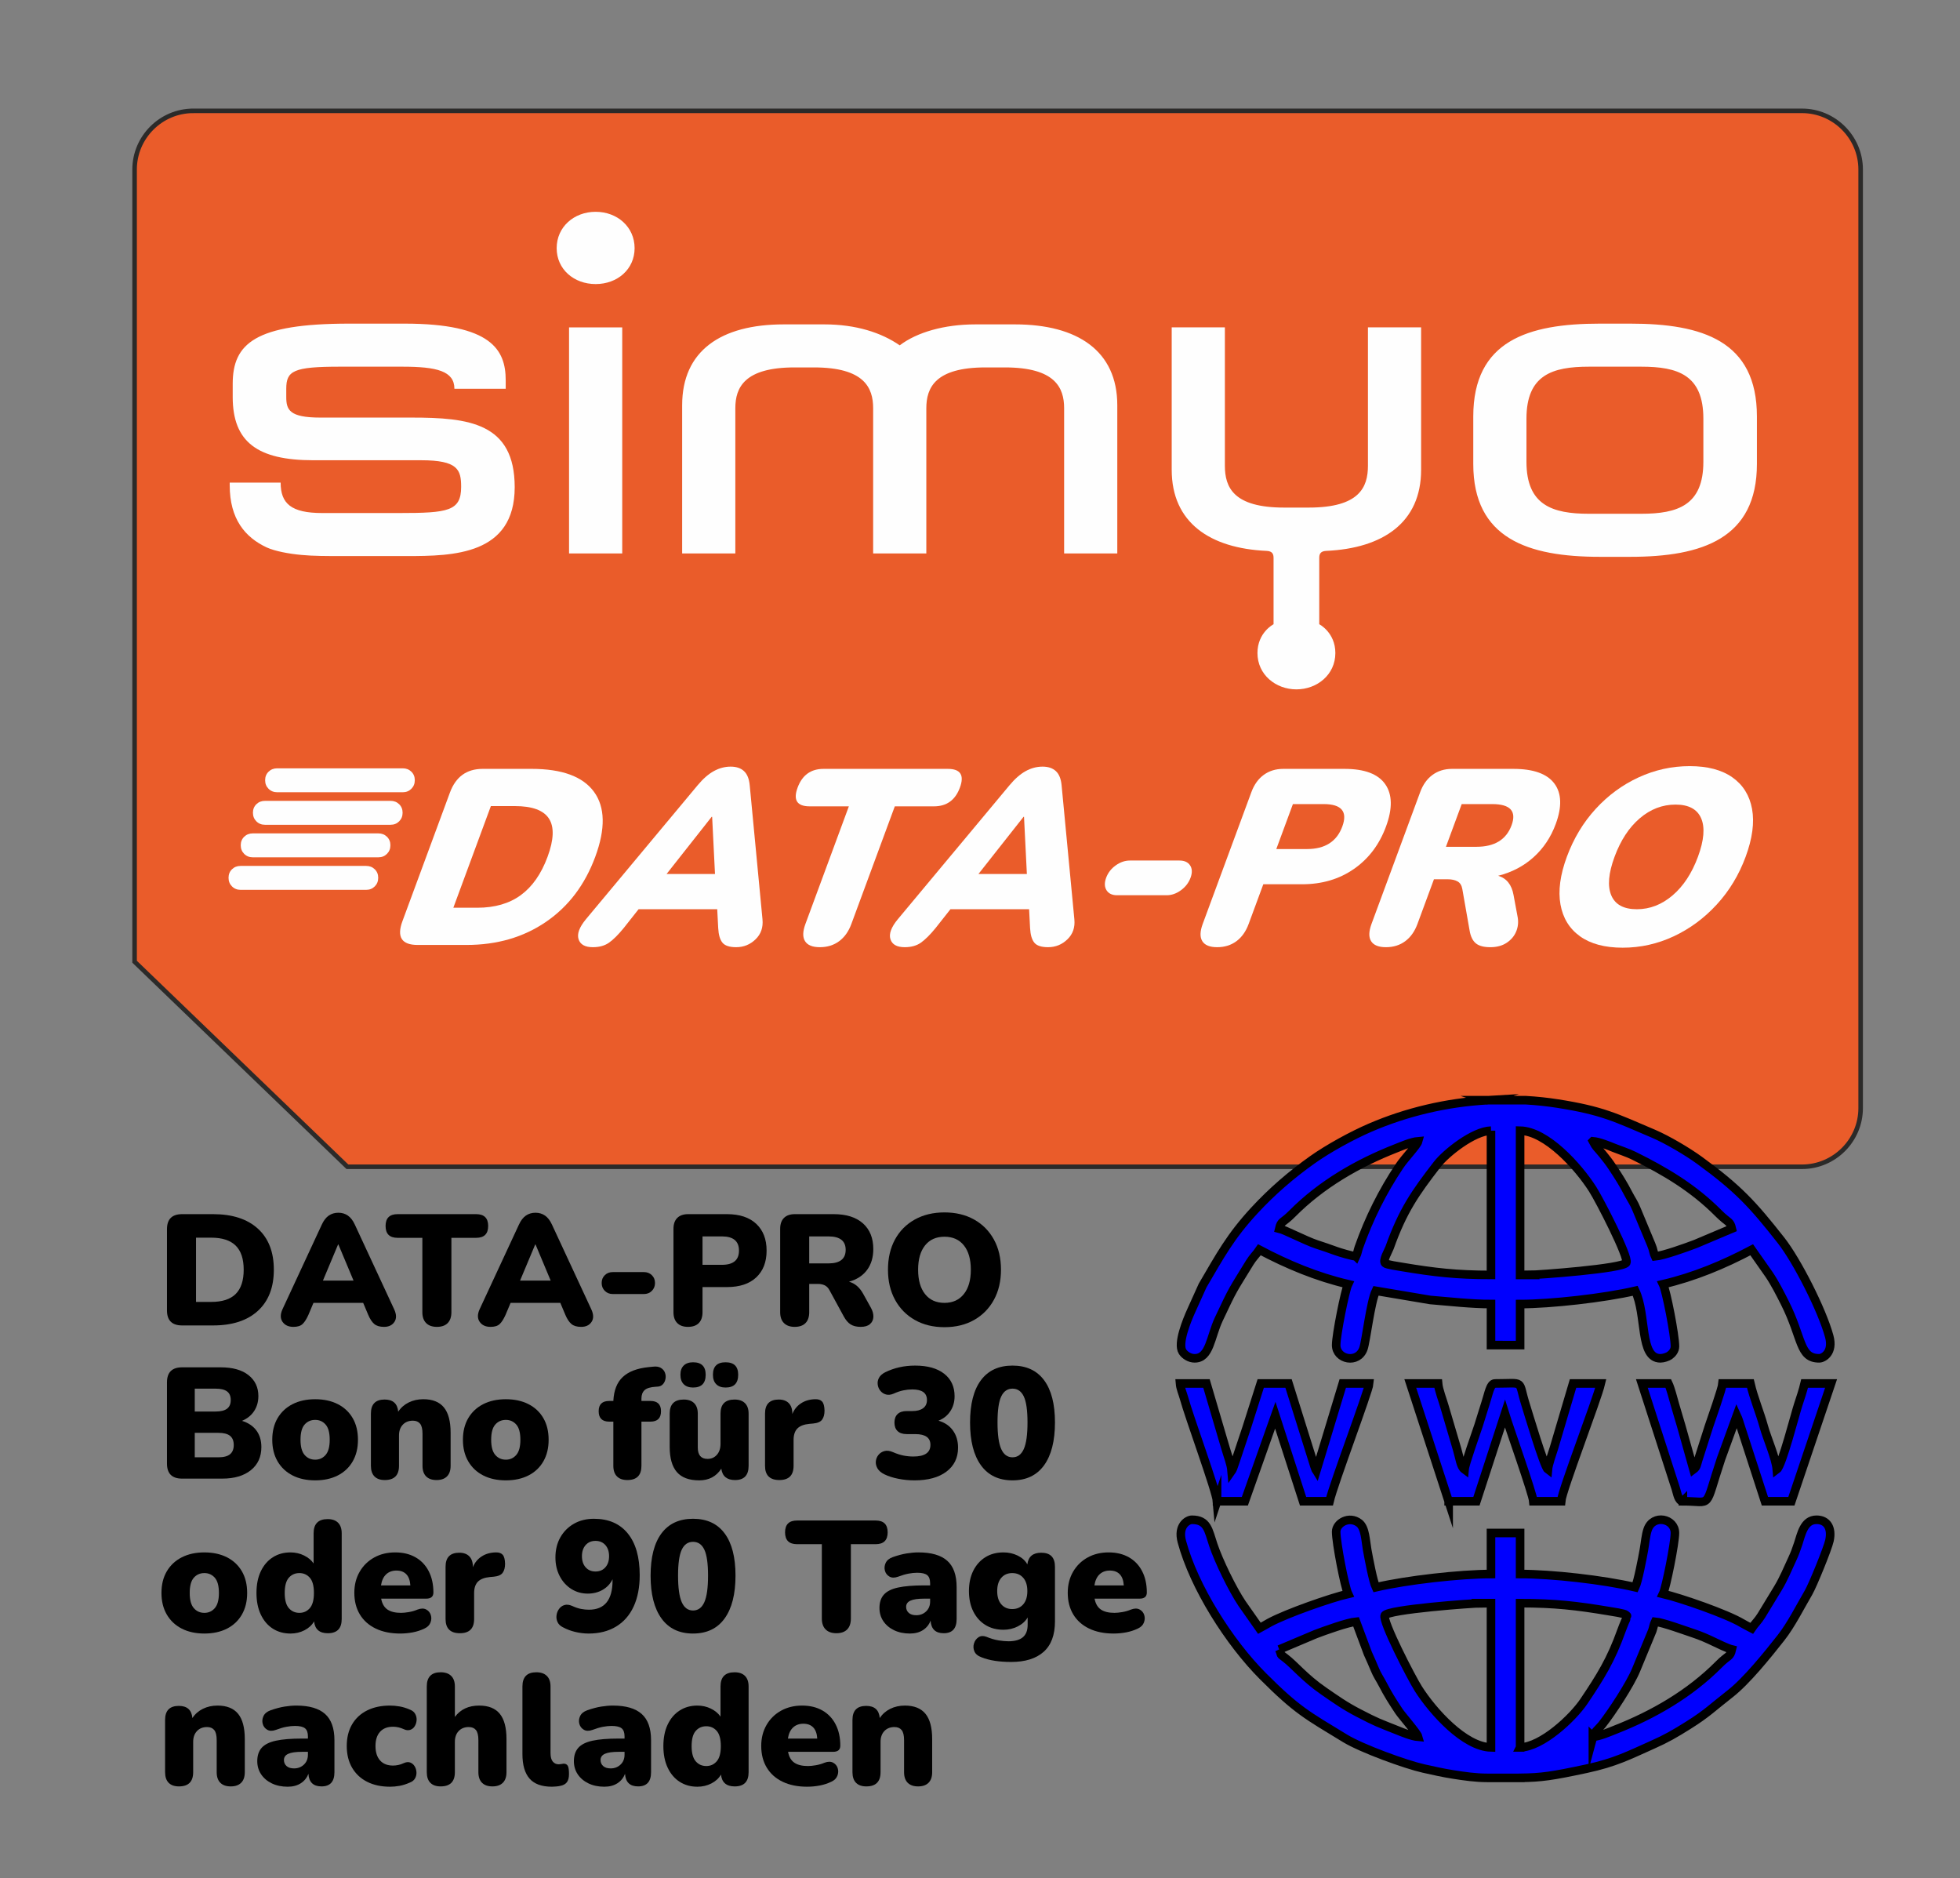 <?xml version="1.0" encoding="UTF-8"?>
<!DOCTYPE svg PUBLIC "-//W3C//DTD SVG 1.1//EN" "http://www.w3.org/Graphics/SVG/1.1/DTD/svg11.dtd">
<!-- Creator: CorelDRAW -->
<svg xmlns="http://www.w3.org/2000/svg" xml:space="preserve" width="114.267mm" height="109.477mm" version="1.1" style="shape-rendering:geometricPrecision; text-rendering:geometricPrecision; image-rendering:optimizeQuality; fill-rule:evenodd; clip-rule:evenodd"
viewBox="0 0 6510.27 6237.37"
 xmlns:xlink="http://www.w3.org/1999/xlink"
 xmlns:xodm="http://www.corel.com/coreldraw/odm/2003">
 <rect x="0" y="0" width="6510.27" height="6237.37" fill="#808080" stroke="none"/>
 <defs>
  <style type="text/css">
   <![CDATA[
    .str0 {stroke:#2B2A29;stroke-width:15.08;stroke-miterlimit:22.926}
    .str1 {stroke:black;stroke-width:28.48;stroke-miterlimit:22.926}
    .fil5 {fill:none}
    .fil1 {fill:#FEFEFE}
    .fil0 {fill:#EA5C2A}
    .fil3 {fill:#0000FE}
    .fil2 {fill:#FEFEFE;fill-rule:nonzero}
    .fil4 {fill:black;fill-rule:nonzero}
   ]]>
  </style>
 </defs>
 <g id="Ebene_x0020_1">
  <path class="fil0 str0" d="M641.87 368.14l5343.58 0c107.16,0 194.82,87.67 194.82,194.82l0 3117.08c0,107.16 -87.67,194.82 -194.82,194.82l-4831.49 0 -706.91 -680.92 0 -2630.97c0,-107.16 87.67,-194.82 194.82,-194.82z"/>
  <path class="fil1" d="M1849.01 824.13c0,-70.46 57.56,-120.75 129.47,-120.75 71.88,0 129.4,50.29 129.4,120.75 0,70.37 -57.52,119.26 -129.4,119.26 -71.92,0 -129.47,-48.88 -129.47,-119.26zm2457.08 1465.26l0 0c-68.37,0 -129.34,-48.51 -129.34,-120.63 0,-68.35 53.46,-95.69 53.46,-95.69l0 -220.32c0,-12.49 -3.77,-22.39 -23.09,-23.25 -188.19,-8.48 -315.21,-93.9 -315.21,-269.37l0 -472.92 176.6 0 0 459.28c0,72.09 28.62,139.2 196.55,139.2l82.11 0c167.91,0 196.55,-67.11 196.55,-139.2l0 -459.28 176.61 0 0 472.92c0,175.46 -127.02,260.88 -315.21,269.37 -19.31,0.86 -23.12,10.76 -23.12,23.25l0 220.32c0,0 53.48,27.34 53.48,95.69 0,72.11 -60.95,120.63 -129.41,120.63zm-1667.09 -1069.18l0 0c-166.66,0 -196.55,67.16 -196.55,135.52l0 482.3 -176.63 0 0 -492.26c0,-180.24 128.15,-268.48 337.14,-268.48l135.54 0c104.5,0 189.09,27.36 250.02,69.6 57.21,-43.49 148.01,-69.6 251.24,-69.6l131.87 0c207.73,0 339.54,88.25 339.54,268.48l0 492.26 -176.6 0 0 -482.3c0,-68.36 -29.87,-135.52 -196.54,-135.52l-64.66 0c-166.69,0 -196.51,67.16 -196.51,135.52l0 482.3 -176.63 0 0 -482.3c0,-68.36 -29.85,-135.52 -196.55,-135.52l-64.67 0zm-1706.84 382.51l0 0c0,69.6 34.84,101.06 138.08,101.06l256.23 0c161.7,0 205.26,-6.23 205.26,-87.01 0,-57.18 -11.18,-88.29 -133.13,-88.29l-358.29 0c-185.32,0 -267.36,-60.87 -267.36,-210.03l0 -43.55c0,-134.21 74.66,-200.12 386.87,-200.12l184.08 0c288.55,0 335.83,87.21 335.83,188.16l0 28.21 -170.4 0c0,-58.91 -58.46,-73.41 -172.87,-73.41l-207.75 0c-154.24,0 -177.88,13.67 -177.88,73.34l0 27.35c0,42.24 9.97,68.36 113.22,68.36l302.79 0c190.32,0 342.76,17.39 342.76,231.18 0,225.01 -204.01,228.73 -358.23,228.73l-217.66 0c-46,0 -94.57,0 -131.86,-3.72 -42.3,-3.73 -88.32,-12.48 -115.7,-24.83 -72.13,-33.57 -123.13,-94.5 -123.13,-206.37l0 -9.08 169.15 0zm3961.41 -219.64l0 0c0,-251.11 181.62,-308.29 420.46,-308.29l101.25 0c238.84,0 420.43,57.18 420.43,308.29l0 157.86c0,247.37 -181.59,308.26 -420.43,308.26l-101.25 0c-238.84,0 -420.46,-60.89 -420.46,-308.26l0 -157.86zm764.28 7.46l0 0c0,-145.44 -84.57,-172.79 -206.48,-172.79l-173.42 0c-121.89,0 -207.72,27.34 -207.72,172.79l0 142.94c0,144.19 85.83,172.76 207.72,172.76l173.42 0c121.91,0 206.48,-28.57 206.48,-172.76l0 -142.94zm-3591.06 447.49l0 0 -176.63 0 0 -750.77 176.63 0 0 750.77z"/>
  <path class="fil2" d="M1387.18 3138.17c-53.08,0 -69.92,-26.27 -50.52,-78.8l157.75 -427.14c19.4,-52.53 55.64,-78.8 108.72,-78.8l162.56 0c101.19,0 170.31,25.43 207.37,76.31 37.06,50.87 38.43,122.75 4.13,215.65 -34.31,92.89 -88.83,164.91 -163.56,216.06 -74.74,51.15 -162.71,76.72 -263.89,76.72l-162.56 0zm118.63 -123.58l79.62 0c58.06,0 106.21,-13.96 144.44,-41.88 38.24,-27.92 67.87,-70.36 88.91,-127.31 21.03,-56.96 22.56,-99.25 4.56,-126.9 -17.98,-27.65 -55.73,-41.47 -113.24,-41.47l-79.62 0 -124.67 337.57z"/>
  <path id="_1" class="fil2" d="M1969.16 3145.63c-25.99,0 -41.8,-8.85 -47.43,-26.54 -5.63,-17.7 2.54,-39.81 24.5,-66.35l370.71 -444.56c17.91,-21.56 35.91,-37.32 53.95,-47.28 18.05,-9.95 36.75,-14.93 56.1,-14.93 18.8,0 33.55,4.97 44.26,14.93 10.7,9.95 17.04,25.71 19.03,47.28l42.34 444.56c2.72,27.09 -4.95,49.35 -22.99,66.77 -18.05,17.42 -39.51,26.12 -64.39,26.12 -22.12,0 -37.28,-4.97 -45.49,-14.93 -8.22,-9.95 -12.93,-25.99 -14.16,-48.11l-3.27 -63.03 -261.26 0 -49.81 63.03c-18.12,22.12 -34.28,38.16 -48.46,48.11 -14.18,9.95 -32.05,14.93 -53.61,14.93zm394.61 -432.95l-149.77 189.93 160.9 0 -9.47 -189.93 -1.66 0z"/>
  <path id="_2" class="fil2" d="M2723.08 3145.63c-24.33,0 -40.67,-6.63 -49.05,-19.91 -8.37,-13.27 -7.96,-32.34 1.22,-57.22l144.28 -390.65 -130.21 0c-42.02,0 -55.38,-20.73 -40.06,-62.2 15.32,-41.47 43.99,-62.2 86.01,-62.2l413.04 0c42.02,0 55.38,20.73 40.06,62.2 -15.31,41.47 -43.98,62.2 -86.01,62.2l-130.22 0 -144.28 390.65c-9.18,24.88 -22.73,43.96 -40.62,57.22 -17.89,13.27 -39.28,19.91 -64.16,19.91z"/>
  <path id="_3" class="fil2" d="M3005.08 3145.63c-25.99,0 -41.8,-8.85 -47.43,-26.54 -5.63,-17.7 2.54,-39.81 24.5,-66.35l370.71 -444.56c17.91,-21.56 35.91,-37.32 53.95,-47.28 18.05,-9.95 36.75,-14.93 56.1,-14.93 18.8,0 33.55,4.97 44.26,14.93 10.7,9.95 17.04,25.71 19.03,47.28l42.34 444.56c2.72,27.09 -4.95,49.35 -22.99,66.77 -18.05,17.42 -39.51,26.12 -64.39,26.12 -22.12,0 -37.28,-4.97 -45.49,-14.93 -8.22,-9.95 -12.93,-25.99 -14.16,-48.11l-3.27 -63.03 -261.26 0 -49.81 63.03c-18.12,22.12 -34.28,38.16 -48.46,48.11 -14.18,9.95 -32.05,14.93 -53.61,14.93zm394.61 -432.95l-149.77 189.93 160.9 0 -9.47 -189.93 -1.66 0z"/>
  <path id="_4" class="fil2" d="M3710.75 2973.11c-16.59,0 -28.36,-5.53 -35.34,-16.59 -6.98,-11.06 -7.41,-24.88 -1.28,-41.47 6.12,-16.59 16.71,-30.27 31.75,-41.06 15.04,-10.78 30.86,-16.17 47.44,-16.17l164.22 0c16.59,0 28.42,5.4 35.49,16.17 7.08,10.79 7.55,24.47 1.43,41.06 -6.13,16.59 -16.77,30.41 -31.91,41.47 -15.14,11.06 -31.01,16.59 -47.6,16.59l-164.22 0z"/>
  <path id="_5" class="fil2" d="M4042.66 3145.63c-24.33,0 -40.68,-6.63 -49.05,-19.91 -8.38,-13.27 -7.96,-32.34 1.22,-57.22l161.74 -437.93c9.19,-24.88 22.86,-43.96 41.04,-57.22 18.17,-13.27 39.7,-19.91 64.58,-19.91l204.04 0c66.35,0 111.36,17 135.01,51.01 23.66,34 24.46,80.87 2.41,140.58 -22.05,59.71 -57.47,106.58 -106.25,140.58 -48.77,34.01 -106.34,51.01 -172.69,51.01l-128.56 0 -48.71 131.88c-9.18,24.88 -22.73,43.96 -40.62,57.22 -17.9,13.27 -39.28,19.91 -64.16,19.91zm196.68 -325.95l102.02 0c59.71,0 98.76,-24.88 117.14,-74.65 18.38,-49.77 -2.29,-74.65 -62,-74.65l-102.02 0 -55.14 149.29z"/>
  <path id="_6" class="fil2" d="M4603.34 3145.63c-24.33,0 -40.68,-6.63 -49.05,-19.91 -8.38,-13.27 -7.96,-32.34 1.22,-57.22l161.74 -437.93c9.19,-24.88 22.86,-43.96 41.04,-57.22 18.17,-13.27 39.7,-19.91 64.58,-19.91l204.04 0c66.35,0 111.66,16.17 135.93,48.52 24.27,32.35 25.79,77.27 4.56,134.78 -16.14,43.68 -40.58,80.32 -73.35,109.9 -32.76,29.58 -72.02,50.18 -117.78,61.79 27.9,8.3 44.92,29.59 51.06,63.87l13.9 74.65c2.72,16.59 0.91,32.34 -5.44,47.27 -6.34,14.93 -16.82,27.23 -31.46,36.91 -14.63,9.67 -32.73,14.51 -54.29,14.51 -21.56,0 -37.55,-4.28 -47.92,-12.85 -10.38,-8.57 -17.26,-22.53 -20.61,-41.89l-24.32 -138.51c-2.14,-12.16 -7.46,-20.6 -15.95,-25.3 -8.49,-4.7 -19.38,-7.05 -32.65,-7.05l-45.62 0 -54.83 148.46c-9.18,24.88 -22.73,43.96 -40.62,57.22 -17.9,13.27 -39.28,19.91 -64.16,19.91zm199.44 -333.42l101.19 0c60.27,0 99.19,-23.78 116.75,-71.33 17.36,-47 -4.1,-70.5 -64.37,-70.5l-101.19 0 -52.38 141.83z"/>
  <path id="_7" class="fil2" d="M5389.83 3147.29c-59.17,0 -106.35,-12.58 -141.58,-37.73 -35.22,-25.16 -56.89,-60.41 -65.04,-105.75 -8.14,-45.34 -1.08,-98.15 21.18,-158.42 22.46,-60.83 54.32,-113.77 95.57,-158.83 41.25,-45.07 88.86,-80.04 142.83,-104.92 53.99,-24.89 110.55,-37.32 169.72,-37.32 59.16,0 106.41,12.44 141.72,37.32 35.33,24.88 57.11,59.85 65.34,104.92 8.24,45.06 1.13,98.01 -21.33,158.83 -22.26,60.27 -54.21,113.08 -95.83,158.42 -41.63,45.34 -89.34,80.59 -143.15,105.75 -53.79,25.15 -110.28,37.73 -169.45,37.73zm47.17 -127.72c43.13,0 82.66,-15.35 118.61,-46.03 35.94,-30.69 64.01,-73.4 84.23,-128.14 20.21,-54.74 23.78,-97.32 10.68,-127.73 -13.1,-30.41 -41.48,-45.62 -85.16,-45.62 -43.68,0 -83.31,15.21 -118.87,45.62 -35.56,30.41 -63.45,72.99 -83.66,127.73 -20.22,54.74 -23.83,97.45 -10.83,128.14 12.99,30.69 41.33,46.03 85.01,46.03z"/>
  <path class="fil2" d="M920.69 2631.07c-11.39,0 -20.97,-3.81 -28.59,-11.43 -7.62,-7.62 -11.43,-17.15 -11.43,-28.58 0,-11.44 3.82,-20.88 11.43,-28.3 7.62,-7.42 17.15,-11.15 28.59,-11.15l417.06 0c11.43,0 20.97,3.73 28.58,11.15 7.61,7.42 11.43,16.86 11.43,28.3 0,11.43 -3.81,20.96 -11.43,28.58 -7.62,7.62 -17.17,11.43 -28.58,11.43l-417.06 0z"/>
  <path class="fil2" d="M880.17 2739.11c-11.39,0 -20.97,-3.81 -28.59,-11.43 -7.62,-7.62 -11.43,-17.15 -11.43,-28.58 0,-11.43 3.82,-20.88 11.43,-28.3 7.62,-7.42 17.15,-11.14 28.59,-11.14l417.06 0c11.43,0 20.97,3.73 28.58,11.14 7.61,7.42 11.43,16.86 11.43,28.3 0,11.43 -3.81,20.96 -11.43,28.58 -7.62,7.62 -17.17,11.43 -28.58,11.43l-417.06 0z"/>
  <path class="fil2" d="M839.66 2847.15c-11.39,0 -20.97,-3.81 -28.59,-11.43 -7.62,-7.62 -11.43,-17.15 -11.43,-28.58 0,-11.44 3.82,-20.88 11.43,-28.3 7.62,-7.42 17.15,-11.15 28.59,-11.15l417.06 0c11.43,0 20.97,3.73 28.58,11.15 7.61,7.42 11.43,16.86 11.43,28.3 0,11.43 -3.81,20.96 -11.43,28.58 -7.62,7.62 -17.17,11.43 -28.58,11.43l-417.06 0z"/>
  <path class="fil2" d="M799.15 2955.18c-11.39,0 -20.96,-3.81 -28.59,-11.43 -7.62,-7.62 -11.43,-17.15 -11.43,-28.58 0,-11.44 3.82,-20.88 11.43,-28.3 7.62,-7.42 17.15,-11.15 28.59,-11.15l417.06 0c11.43,0 20.97,3.73 28.58,11.15 7.61,7.42 11.43,16.86 11.43,28.3 0,11.43 -3.81,20.96 -11.43,28.58 -7.63,7.62 -17.17,11.43 -28.58,11.43l-417.06 0z"/>
  <path class="fil3 str1" d="M5079.9 4234.03l-30.78 0 0 -479.12c87.61,1.95 192.7,118.82 240.91,194.24 23.51,36.78 120.91,226.07 111.95,244.12 -9.91,19.96 -293.82,40.75 -322.09,40.75l0.01 0.01zm-140.74 -580.21l129.91 0c35.27,2.04 70.37,5.77 105.11,11.21 147.57,23.15 191.57,46.18 317.63,99.95 45.64,19.47 112.89,59.12 153.27,88.49 129.14,93.98 177.31,147 270.64,265.62 52.85,67.16 136.4,231 160.21,318.98 14.63,54.1 -19.86,72.88 -33.39,72.88 -66.52,0 -55.15,-67.44 -114.26,-184.62 -15.51,-30.77 -32.78,-64.84 -51.87,-93.18l-58.03 -82.62c-92.94,49.17 -191.29,90.24 -294.5,114.28 11.08,23.08 39.57,169.19 39.57,206.59 0,13.16 -8.88,24.01 -17.98,30.38 -6.16,4.32 -20.12,9.18 -30.38,9.18 -69.94,0 -45.13,-144.19 -83.51,-224.18 -103.53,24.12 -281.21,43.96 -382.41,43.96l0 136.26 -96.71 -0.01 0 -136.26c-67.26,0 -137.03,-8.38 -201.82,-13.55l-180.58 -30.4c-17.82,37.12 -32.52,166.24 -41.28,191.69 -17.95,52.09 -90.59,37.1 -90.59,-11.47 0,-33.8 29.46,-181.15 39.57,-202.19 -103.82,-24.18 -201.53,-65.1 -294.5,-114.29 -9.73,14.52 -21.55,25.11 -32.2,42.53 -59.14,96.67 -53.05,82.14 -102.58,187.51 -28.28,60.18 -29.84,130.4 -80.6,130.4 -17.13,0 -32.87,-10.97 -39.91,-21.83 -17.59,-27.19 14.74,-105.02 28.19,-134.94l38.28 -84.8c58.58,-99.87 91.78,-162.64 172.29,-249.68 58.65,-63.4 122.39,-118.36 192.38,-168.06 52.66,-37.4 131.57,-80.69 192.1,-106.8 121.25,-52.29 254.08,-83.37 388.02,-91.03l-0.03 0.01zm13.26 101.1l0 479.12c-115.35,0 -188.58,-8.64 -294.54,-26.33 -10.49,-1.75 -52.56,-7.86 -56.97,-12.49 -8.83,-9.28 10.56,-40.22 14.7,-51.85 43.86,-123.12 85.57,-182.49 158.45,-276.71 28.35,-36.66 120.11,-110.44 178.35,-111.74l0.01 -0.01zm338.47 35.17c21.52,1.79 52.7,14.98 70.29,22.01 22.34,8.94 45.06,15.91 66.04,26.26 103.45,51.04 197.66,107.16 280.15,190.17 33.8,34.02 38.99,25.59 45.06,51.64l-120.52 50.91c-29.62,11.36 -106.97,39.11 -134.42,41.4 -4.22,-8.79 -5.3,-17.94 -8.26,-26.9 -3.6,-10.93 -5.56,-14.39 -9.95,-25.21l-43.93 -105.51c-8.05,-19.98 -16.49,-30.93 -25.82,-48.92 -17.97,-34.71 -32.84,-58.11 -54.43,-90.63 -11.27,-16.96 -19.6,-27.27 -32.05,-42.67 -19.62,-24.31 -20.86,-21.1 -32.16,-42.57l0.01 -0.01zm-786.79 382.41c-13.09,-1.09 -54.26,-13.21 -65.95,-17.57 -21.35,-7.95 -42.63,-14.94 -65.41,-22.49 -36.39,-12.05 -104.65,-47.84 -123.58,-52.25 6.18,-26.49 11.18,-17.47 42.87,-49.44 96.68,-97.57 217.78,-167.46 345.26,-217.37 20.07,-7.86 50.54,-21.39 73.42,-23.29 -3.56,13.34 -44.07,55.11 -62.45,82.6 -56.07,83.83 -100.95,173.79 -134.74,269.64 -4,11.33 -4.79,20.59 -9.4,30.17l-0.01 -0.01zm786.78 1595.56c4.23,-15.85 20.13,-27.41 30.2,-40.13 33.43,-42.25 94.16,-135.48 113.01,-181.49l54 -130.62c3.99,-11.33 4.79,-20.58 9.39,-30.16 25.67,2.14 102.38,30.46 131.36,40.05 19.68,6.52 43.53,16.9 62.04,25.88 13.02,6.32 48.43,23.31 61.54,26.38 -6.16,26.49 -11.18,17.47 -42.87,49.44 -96.68,97.57 -217.78,167.46 -345.25,217.37 -20.07,7.86 -50.55,21.38 -73.42,23.29l-0.01 -0.01zm-240.91 136.26l-110.73 0c-37.71,0 -75.91,-5.56 -111.87,-11.21 -36.59,-5.74 -65.35,-12.5 -98.79,-19.88 -59,-13.04 -205.82,-66.6 -260.51,-99.92 -126.99,-77.34 -159.57,-93.16 -272.76,-206.35 -112.78,-112.78 -229.04,-296.75 -269.64,-446.89 -14.64,-54.1 19.85,-72.89 33.38,-72.89 51.5,0 54.48,34.04 70.85,83.01 18,53.95 64,148.32 95.29,194.81l58.03 82.62c12.62,-6.68 21.01,-12.23 33.71,-19.05 57.38,-30.87 202.43,-81.63 260.8,-95.24 -11.07,-23.08 -39.56,-169.18 -39.56,-206.59 0,-28.42 43.22,-54.44 76.68,-28.34 20.13,15.7 20.93,58.38 26.25,88.01 5.21,28.91 19.72,105.74 28.91,124.93 103.53,-24.12 281.21,-43.96 382.41,-43.96l0 -136.26 96.71 -0.01 0 136.26c104.87,0 275.33,19 382.41,43.96 9.2,-19.18 23.72,-96.01 28.91,-124.93 4.01,-22.37 5.75,-47.59 12.36,-66.77 17.95,-52.09 90.58,-37.1 90.58,11.47 0,33.8 -29.46,181.15 -39.56,202.19 57.22,13.34 210.68,66.11 262.95,97.49 11.3,6.79 20.44,10.92 31.55,16.8 9.72,-14.52 21.55,-25.11 32.2,-42.53l54.85 -90.19c19.48,-32.04 32.1,-64.08 47.73,-97.32 8,-17.03 13.69,-32.69 19.64,-50.68 10.41,-31.49 19.05,-79.71 60.95,-79.71 34.22,0 52.23,26.09 42.94,69.17 -5.7,26.36 -55.6,148.74 -69.47,172.4 -27.72,47.27 -57.64,107.29 -91.47,150.29 -44.33,56.35 -114.59,143.81 -169.54,186.5 -56.56,43.93 -74.89,64.28 -137.95,103.82 -45.19,28.34 -72.15,44.08 -119.49,65.12 -77.31,34.38 -123.21,58.86 -219.41,79.47 -114.12,24.46 -149.76,29.5 -219.34,30.35l-0.01 0.02zm-800.84 -426.36l120.52 -50.92c29.61,-11.36 106.97,-39.11 134.42,-41.4l39.43 105.62c7.93,17.96 15.3,33.6 22.72,52.01 8.04,19.98 16.51,30.92 25.81,48.9 17.98,34.72 32.85,58.11 54.43,90.63 10.16,15.3 60.92,72.98 64.19,85.25 -21.52,-1.79 -52.7,-14.98 -70.29,-22.01 -62.68,-25.07 -65.39,-24.73 -127.56,-57.05 -46.79,-24.33 -74.29,-44.21 -116.03,-72.98 -63.37,-43.72 -96.49,-86.06 -127.65,-109.71 -21.42,-16.27 -10.21,-6.44 -20,-28.36l0.01 0.02zm799.99 325.26l0 -479.12c115.35,0 188.58,8.64 294.54,26.33 10.49,1.75 52.55,7.86 56.97,12.49 7.25,7.63 3.23,-0.22 1.34,9.9 -1.91,10.23 -1.64,5.22 -4.74,13.17 -4.87,12.52 -6.45,15.14 -11.3,28.76 -34.83,97.75 -70.19,154.18 -124.94,235.5 -36.92,54.84 -139.54,151.35 -211.87,152.95l-0.01 0.02zm-127.47 -479.12l30.77 0 0 479.12c-87.93,-1.96 -192.72,-118.84 -240.91,-194.24 -23.51,-36.78 -120.92,-226.07 -111.95,-244.13 9.91,-19.96 293.82,-40.74 322.1,-40.74l-0.01 -0.01zm-109.88 -338.44l92.3 0 94.68 -290.78c13.98,45.2 92.24,265.52 94.33,290.78l92.31 0c3.08,-36.99 119.27,-337.13 131.87,-391.19l-92.3 0 -63.2 213.73c-5.71,17.53 -19,56.03 -20.33,71.98 -12.73,-9.34 -66.78,-192.51 -74.2,-215.9 -26.56,-83.7 0.24,-69.8 -101.62,-69.8 -16.15,0 -21.15,34.86 -31.32,65.37 -7.87,23.62 -14.4,47.28 -23.01,73.68 -9.01,27.58 -45.19,127.91 -46.75,146.66 -13.43,-9.84 -15.8,-37.32 -24.8,-67.5l-42.07 -142.56c-5.28,-18.88 -19.3,-54.7 -21.06,-75.65l-92.3 0 127.47 391.2 0 -0.02zm-769.23 0l92.3 0 101.1 -285.71 92.3 285.71 87.91 0c13.95,-59.86 129.7,-365.15 131.87,-391.19l-87.92 0 -87.91 290.11c-0.59,-0.93 -1.22,-3.6 -1.41,-2.99 -0.21,0.63 -1.11,-2.34 -1.37,-3.03 -1.11,-2.82 -2.65,-7.01 -3.53,-9.65l-85.99 -274.45 -92.3 0 -46.7 146.71c-8.73,26.16 -15.76,47.19 -24.19,72.51 -3.67,11 -8.45,25.29 -12.06,36.29l-9.08 26.09c-4.1,8.95 -1.46,3.87 -4.68,8.5 -1.92,-23.09 -12.81,-49.23 -19.48,-72.82 -7.46,-26.37 -13.9,-45.6 -21.04,-71.27l-43 -146.01 -87.91 0.01c1.41,16.96 8.75,32.2 13.18,48.35 18.04,65.73 106.92,307.13 109.89,342.86l0.01 -0.03zm1547.24 0c100.41,0 69.57,30.85 126.91,-141.21l52.1 -143.3c0.11,0.24 4.03,9.12 4.04,9.16 3.08,7.99 4.07,12.23 6.56,19.81l82.91 255.54 87.91 0 131.87 -391.19 -87.91 0c-4.79,20.56 -14.84,51.52 -21.41,70.9 -9.39,27.72 -53.72,202.22 -70.9,214.81 -3.13,-37.66 -32.76,-104.42 -43.03,-141.59 -13.83,-50.03 -33.23,-94.1 -44.89,-144.12l-92.3 0c-1.49,17.91 -37.36,118.78 -45.62,143.39l-35.13 109.93c-5.29,16.55 -4.69,24.13 -15.96,32.39l-40.49 -144.13c-6.15,-21.99 -14.41,-47.36 -21.04,-71.26 -5.06,-18.3 -14.73,-55.19 -22,-70.31l-87.91 0 112.61 348.91c5.14,15.61 8.24,42.29 23.64,42.29l0.03 -0.03z"/>
  <path class="fil4" d="M604.97 4401.8c-33.55,0 -50.33,-16.6 -50.33,-49.81l0 -269.99c0,-33.2 16.78,-49.81 50.33,-49.81l102.75 0c63.96,0 113.59,16.08 148.9,48.23 35.3,32.16 52.95,77.59 52.95,136.31 0,58.72 -17.65,104.24 -52.95,136.57 -35.3,32.33 -84.93,48.5 -148.9,48.5l-102.75 0zm46.13 -78.12l50.33 0c36.7,0 63.87,-8.83 81.52,-26.48 17.65,-17.65 26.48,-44.47 26.48,-80.47 0,-36 -8.91,-62.74 -26.74,-80.21 -17.83,-17.47 -44.91,-26.21 -81.26,-26.21l-50.33 0 0 213.37z"/>
  <path id="_1_0" class="fil4" d="M974.57 4406.52c-16.43,0 -28.49,-5.59 -36.17,-16.77 -7.69,-11.18 -7.69,-25.17 0,-41.94l130.54 -281.01c6.29,-13.63 13.98,-23.59 23.07,-29.88 9.09,-6.29 19.75,-9.43 31.98,-9.43 11.88,0 22.37,3.14 31.46,9.43 9.09,6.3 16.78,16.25 23.07,29.88l130.54 281.01c8.04,17.13 8.39,31.19 1.05,42.21 -7.34,11.01 -18.87,16.51 -34.6,16.51 -13.98,0 -24.73,-3.14 -32.24,-9.43 -7.51,-6.29 -14.24,-16.43 -20.19,-30.41l-16.77 -39.85 -165.14 0 -16.78 39.85c-6.29,13.98 -12.76,24.12 -19.39,30.41 -6.64,6.29 -16.78,9.43 -30.41,9.43zm148.37 -273.66l-50.33 120.06 101.71 0 -50.33 -120.06 -1.05 0z"/>
  <path id="_2_1" class="fil4" d="M1451.13 4406.52c-15.38,0 -27.26,-4.19 -35.65,-12.58 -8.39,-8.39 -12.59,-20.45 -12.59,-36.18l0 -246.93 -82.31 0c-26.56,0 -39.84,-13.1 -39.84,-39.32 0,-26.21 13.28,-39.32 39.84,-39.32l261.08 0c26.57,0 39.85,13.11 39.85,39.32 0,26.21 -13.28,39.32 -39.85,39.32l-82.31 0 0 246.93c0,15.73 -4.1,27.79 -12.32,36.18 -8.22,8.39 -20.19,12.58 -35.91,12.58z"/>
  <path id="_3_2" class="fil4" d="M1629.38 4406.52c-16.43,0 -28.49,-5.59 -36.17,-16.77 -7.69,-11.18 -7.69,-25.17 0,-41.94l130.54 -281.01c6.29,-13.63 13.98,-23.59 23.07,-29.88 9.09,-6.29 19.75,-9.43 31.98,-9.43 11.88,0 22.37,3.14 31.46,9.43 9.09,6.3 16.78,16.25 23.07,29.88l130.54 281.01c8.04,17.13 8.39,31.19 1.05,42.21 -7.34,11.01 -18.87,16.51 -34.6,16.51 -13.98,0 -24.73,-3.14 -32.24,-9.43 -7.51,-6.29 -14.24,-16.43 -20.19,-30.41l-16.77 -39.85 -165.14 0 -16.78 39.85c-6.29,13.98 -12.76,24.12 -19.39,30.41 -6.64,6.29 -16.78,9.43 -30.41,9.43zm148.37 -273.66l-50.33 120.06 101.71 0 -50.33 -120.06 -1.05 0z"/>
  <path id="_4_3" class="fil4" d="M2035.15 4297.47c-10.48,0 -19.22,-3.49 -26.21,-10.48 -6.99,-6.99 -10.48,-15.72 -10.48,-26.21 0,-10.48 3.49,-19.13 10.48,-25.95 6.99,-6.81 15.73,-10.22 26.21,-10.22l103.81 0c10.48,0 19.22,3.41 26.21,10.22 6.99,6.82 10.48,15.47 10.48,25.95 0,10.49 -3.49,19.22 -10.48,26.21 -6.99,6.99 -15.73,10.48 -26.21,10.48l-103.81 0z"/>
  <path id="_5_4" class="fil4" d="M2285.23 4406.52c-15.38,0 -27.26,-4.19 -35.65,-12.58 -8.39,-8.39 -12.59,-20.45 -12.59,-36.18l0 -276.81c0,-15.73 4.19,-27.79 12.59,-36.17 8.39,-8.39 20.44,-12.59 36.17,-12.59l128.97 0c41.94,0 74.36,10.75 97.25,32.24 22.89,21.5 34.34,51.12 34.34,88.86 0,37.75 -11.45,67.37 -34.34,88.87 -22.9,21.49 -55.31,32.24 -97.25,32.24l-81.26 0 0 83.35c0,15.73 -4.1,27.79 -12.32,36.18 -8.22,8.39 -20.19,12.58 -35.91,12.58zm48.23 -206.04l64.49 0c37.75,0 56.62,-15.72 56.62,-47.19 0,-31.46 -18.88,-47.18 -56.62,-47.18l-64.49 0 0 94.37z"/>
  <path id="_6_5" class="fil4" d="M2639.63 4406.52c-15.38,0 -27.26,-4.19 -35.65,-12.58 -8.39,-8.39 -12.59,-20.45 -12.59,-36.18l0 -276.81c0,-15.73 4.19,-27.79 12.59,-36.17 8.39,-8.39 20.44,-12.59 36.17,-12.59l128.97 0c41.94,0 74.36,10.23 97.25,30.67 22.89,20.45 34.34,48.84 34.34,85.19 0,27.62 -6.91,50.77 -20.71,69.47 -13.8,18.7 -33.81,31.72 -60.03,39.06 19.57,5.24 35.3,18.7 47.19,40.37l26.21 47.19c5.59,10.48 8.12,20.45 7.6,29.88 -0.52,9.43 -4.28,17.21 -11.28,23.33 -6.99,6.11 -17.3,9.17 -30.93,9.17 -13.63,0 -24.73,-2.71 -33.29,-8.12 -8.56,-5.42 -16.16,-14.24 -22.81,-26.48l-47.7 -87.55c-4.19,-7.69 -9.53,-13.02 -15.99,-15.99 -6.47,-2.97 -13.89,-4.46 -22.28,-4.46l-28.83 0 0 93.84c0,15.73 -4.1,27.79 -12.32,36.18 -8.22,8.39 -20.19,12.58 -35.91,12.58zm48.23 -210.75l63.96 0c38.09,0 57.14,-15.03 57.14,-45.09 0,-29.71 -19.05,-44.56 -57.14,-44.56l-63.96 0 0 89.65z"/>
  <path id="_7_6" class="fil4" d="M3137.15 4407.57c-37.4,0 -70.16,-7.95 -98.3,-23.86 -28.13,-15.9 -50.07,-38.18 -65.79,-66.84 -15.73,-28.66 -23.59,-62.04 -23.59,-100.13 0,-38.45 7.78,-71.91 23.33,-100.4 15.55,-28.48 37.48,-50.59 65.79,-66.32 28.31,-15.73 61.16,-23.59 98.56,-23.59 37.4,0 70.16,7.86 98.3,23.59 28.13,15.72 50.06,37.84 65.79,66.32 15.72,28.49 23.59,61.95 23.59,100.4 0,38.09 -7.87,71.47 -23.59,100.13 -15.73,28.66 -37.66,50.94 -65.79,66.84 -28.14,15.91 -60.91,23.86 -98.3,23.86zm0 -80.74c27.26,0 48.67,-9.7 64.22,-29.1 15.55,-19.39 23.33,-46.39 23.33,-80.99 0,-34.61 -7.69,-61.51 -23.07,-80.74 -15.38,-19.22 -36.87,-28.83 -64.48,-28.83 -27.61,0 -49.11,9.61 -64.48,28.83 -15.38,19.22 -23.07,46.13 -23.07,80.74 0,34.6 7.69,61.6 23.07,80.99 15.38,19.4 36.87,29.1 64.48,29.1z"/>
  <path id="_8" class="fil4" d="M604.97 4910.51c-33.55,0 -50.33,-16.6 -50.33,-49.81l0 -269.99c0,-33.2 16.78,-49.81 50.33,-49.81l127.92 0c39.85,0 70.69,8.65 92.53,25.95 21.85,17.3 32.77,40.46 32.77,69.47 0,19.22 -4.81,36 -14.42,50.33 -9.61,14.33 -22.98,24.99 -40.1,31.98 20.62,6.3 36.52,16.86 47.7,31.72 11.18,14.85 16.78,33.29 16.78,55.3 0,32.51 -11.62,58.11 -34.86,76.81 -23.25,18.7 -54.96,28.05 -95.16,28.05l-133.16 0zm41.94 -222.81l68.68 0c17.47,0 30.32,-3.14 38.53,-9.43 8.22,-6.29 12.32,-15.9 12.32,-28.83 0,-12.93 -4.1,-22.45 -12.32,-28.57 -8.22,-6.11 -21.06,-9.17 -38.53,-9.17l-68.68 0 0 76.01zm0 152.04l78.12 0c17.83,0 30.85,-3.41 39.06,-10.23 8.22,-6.81 12.32,-17.04 12.32,-30.67 0,-13.63 -4.11,-23.76 -12.32,-30.41 -8.21,-6.64 -21.23,-9.96 -39.06,-9.96l-78.12 0 0 81.26z"/>
  <path id="_9" class="fil4" d="M1046.92 4916.28c-28.66,0 -53.65,-5.42 -74.97,-16.25 -21.32,-10.84 -37.92,-26.39 -49.81,-46.66 -11.88,-20.27 -17.82,-44.21 -17.82,-71.82 0,-27.96 5.94,-51.99 17.82,-72.09 11.88,-20.09 28.49,-35.56 49.81,-46.39 21.32,-10.84 46.31,-16.25 74.97,-16.25 28.66,0 53.65,5.42 74.97,16.25 21.32,10.83 37.84,26.3 49.54,46.39 11.71,20.09 17.56,44.13 17.56,72.09 0,27.61 -5.85,51.55 -17.56,71.82 -11.71,20.27 -28.22,35.83 -49.54,46.66 -21.32,10.83 -46.31,16.25 -74.97,16.25zm0 -68.68c13.98,0 25.52,-5.24 34.61,-15.73 9.09,-10.48 13.63,-27.26 13.63,-50.33 0,-23.42 -4.54,-40.28 -13.63,-50.59 -9.09,-10.31 -20.62,-15.47 -34.61,-15.47 -14.33,0 -26.04,5.16 -35.12,15.47 -9.09,10.31 -13.63,27.17 -13.63,50.59 0,23.06 4.54,39.84 13.63,50.33 9.09,10.49 20.8,15.73 35.12,15.73z"/>
  <path id="_10" class="fil4" d="M1278.13 4915.23c-15.03,0 -26.48,-4.02 -34.34,-12.06 -7.86,-8.04 -11.79,-19.75 -11.79,-35.12l0 -173.53c0,-31.11 15.2,-46.66 45.61,-46.66 27.61,0 42.64,13.46 45.08,40.37 8.74,-13.28 20.36,-23.5 34.86,-30.67 14.51,-7.16 30.67,-10.75 48.5,-10.75 30.75,0 53.56,9.09 68.41,27.26 14.85,18.17 22.28,46.13 22.28,83.88l0 110.1c0,15.38 -4.02,27.09 -12.06,35.12 -8.04,8.04 -19.58,12.06 -34.61,12.06 -15.02,0 -26.56,-4.02 -34.6,-12.06 -8.04,-8.04 -12.06,-19.75 -12.06,-35.12l0 -106.43c0,-15.73 -2.71,-26.91 -8.12,-33.55 -5.42,-6.64 -13.37,-9.96 -23.86,-9.96 -13.98,0 -25.17,4.46 -33.55,13.37 -8.39,8.91 -12.59,20.88 -12.59,35.91l0 100.66c0,31.46 -15.72,47.18 -47.18,47.18z"/>
  <path id="_11" class="fil4" d="M1680.23 4916.28c-28.66,0 -53.65,-5.42 -74.97,-16.25 -21.32,-10.84 -37.92,-26.39 -49.81,-46.66 -11.88,-20.27 -17.82,-44.21 -17.82,-71.82 0,-27.96 5.94,-51.99 17.82,-72.09 11.88,-20.09 28.49,-35.56 49.81,-46.39 21.32,-10.84 46.31,-16.25 74.97,-16.25 28.66,0 53.65,5.42 74.97,16.25 21.32,10.83 37.84,26.3 49.54,46.39 11.71,20.09 17.56,44.13 17.56,72.09 0,27.61 -5.85,51.55 -17.56,71.82 -11.71,20.27 -28.22,35.83 -49.54,46.66 -21.32,10.83 -46.31,16.25 -74.97,16.25zm0 -68.68c13.98,0 25.52,-5.24 34.61,-15.73 9.09,-10.48 13.63,-27.26 13.63,-50.33 0,-23.42 -4.54,-40.28 -13.63,-50.59 -9.09,-10.31 -20.62,-15.47 -34.61,-15.47 -14.33,0 -26.04,5.16 -35.12,15.47 -9.09,10.31 -13.63,27.17 -13.63,50.59 0,23.06 4.54,39.84 13.63,50.33 9.09,10.49 20.8,15.73 35.12,15.73z"/>
  <path id="_12" class="fil4" d="M2083.92 4915.23c-15.03,0 -26.56,-4.02 -34.6,-12.06 -8.04,-8.04 -12.06,-19.75 -12.06,-35.12l0 -146.79 -13.63 0c-23.42,0 -35.12,-11.54 -35.12,-34.61 0,-22.72 11.71,-34.08 35.12,-34.08l13.63 0c1.74,-35.3 12.23,-61.86 31.46,-79.69 19.22,-17.82 47.36,-28.66 84.41,-32.5l15.2 -1.57c11.18,-1.4 20.1,-0.09 26.74,3.93 6.64,4.02 11.18,9.35 13.63,15.99 2.44,6.64 3.05,13.37 1.83,20.19 -1.22,6.81 -3.93,12.67 -8.13,17.56 -4.19,4.89 -9.78,7.69 -16.77,8.39l-7.34 0.52c-17.83,1.05 -30.24,4.8 -37.23,11.27 -6.99,6.47 -10.48,15.82 -10.48,28.05l0 7.86 29.88 0c23.42,0 35.12,11.36 35.12,34.08 0,23.07 -11.71,34.61 -35.12,34.61l-29.88 0 0 146.79c0,31.46 -15.55,47.18 -46.66,47.18z"/>
  <path id="_13" class="fil4" d="M2322.45 4916.28c-33.55,0 -58.28,-9.17 -74.18,-27.52 -15.91,-18.35 -23.86,-46.39 -23.86,-84.14l0 -110.09c0,-31.11 15.55,-46.66 46.66,-46.66 15.03,0 26.57,4.02 34.61,12.06 8.04,8.04 12.06,19.58 12.06,34.61l0 112.71c0,25.17 10.84,37.75 32.5,37.75 12.59,0 22.89,-4.55 30.93,-13.63 8.04,-9.09 12.06,-21.14 12.06,-36.17l0 -100.66c0,-31.11 15.55,-46.66 46.66,-46.66 15.03,0 26.57,4.02 34.6,12.06 8.04,8.04 12.06,19.58 12.06,34.61l0 173.53c0,31.46 -15.03,47.18 -45.09,47.18 -26.91,0 -42.12,-12.58 -45.61,-37.75 -16.78,25.86 -41.24,38.79 -73.4,38.79zm87.55 -308.26c-13.28,0 -23.59,-3.67 -30.93,-11.01 -7.34,-7.34 -11.01,-17.82 -11.01,-31.46 0,-27.61 13.98,-41.41 41.94,-41.41 27.96,0 41.94,13.8 41.94,41.41 0,28.31 -13.98,42.47 -41.94,42.47zm-107.99 0c-13.29,0 -23.59,-3.67 -30.94,-11.01 -7.34,-7.34 -11.01,-17.82 -11.01,-31.46 0,-13.28 3.67,-23.5 11.01,-30.67 7.34,-7.16 17.65,-10.75 30.94,-10.75 27.96,0 41.94,13.8 41.94,41.41 0,28.31 -13.98,42.47 -41.94,42.47z"/>
  <path id="_14" class="fil4" d="M2588.79 4915.23c-31.81,0 -47.71,-15.72 -47.71,-47.18l0 -173.53c0,-31.11 15.2,-46.66 45.61,-46.66 14.33,0 25.42,4.02 33.29,12.06 7.86,8.04 11.79,19.58 11.79,34.61l0 1.57c5.94,-15.03 15.55,-26.91 28.83,-35.65 13.28,-8.73 29.01,-13.28 47.19,-13.63 10.14,-0.35 17.74,2.18 22.8,7.6 5.07,5.42 7.78,15.47 8.13,30.14 0,12.59 -2.62,22.54 -7.87,29.88 -5.24,7.34 -15.2,11.71 -29.88,13.11l-12.06 1.05c-18.52,1.74 -31.98,6.9 -40.37,15.46 -8.39,8.56 -12.59,21.23 -12.59,38.01l0 85.98c0,31.46 -15.72,47.18 -47.18,47.18z"/>
  <path id="_15" class="fil4" d="M3037.55 4916.28c-18.17,0 -36.09,-1.75 -53.74,-5.24 -17.65,-3.49 -32.94,-8.39 -45.87,-14.68 -10.84,-5.25 -18.53,-11.71 -23.07,-19.4 -4.55,-7.69 -6.47,-15.55 -5.77,-23.59 0.7,-8.04 3.58,-15.2 8.65,-21.5 5.06,-6.29 11.71,-10.57 19.92,-12.84 8.21,-2.27 17.56,-1.14 28.05,3.41 12.93,5.59 24.81,9.43 35.65,11.53 10.83,2.1 21.67,3.14 32.5,3.14 37.75,0 56.62,-12.93 56.62,-38.79 0,-23.76 -16.78,-35.65 -50.33,-35.65l-28.31 0c-13.28,0 -23.42,-3.32 -30.41,-9.96 -6.99,-6.64 -10.48,-16.08 -10.48,-28.31 0,-12.23 3.49,-21.67 10.48,-28.31 6.99,-6.64 17.13,-9.96 30.41,-9.96l18.88 0c15.03,0 26.82,-3.14 35.39,-9.43 8.56,-6.29 12.84,-15.38 12.84,-27.26 0,-23.42 -16.25,-35.12 -48.75,-35.12 -9.79,0 -19.75,1.05 -29.88,3.14 -10.14,2.1 -20.97,5.77 -32.5,11.01 -9.09,3.85 -17.39,4.72 -24.9,2.62 -7.51,-2.1 -13.72,-6.11 -18.61,-12.06 -4.89,-5.94 -7.86,-12.84 -8.91,-20.71 -1.05,-7.86 0.35,-15.38 4.19,-22.54 3.85,-7.17 10.48,-13.2 19.92,-18.09 30.05,-15.03 63.43,-22.54 100.13,-22.54 41.24,0 73.4,9 96.46,27 23.07,18 34.61,42.9 34.61,74.71 0,18.87 -4.72,35.47 -14.16,49.8 -9.43,14.33 -22.54,24.82 -39.32,31.46 20.62,5.94 36.61,16.78 47.97,32.51 11.36,15.72 17.04,34.77 17.04,57.14 0,33.56 -12.84,60.03 -38.53,79.43 -25.69,19.4 -61.08,29.1 -106.17,29.1z"/>
  <path id="_16" class="fil4" d="M3363.12 4916.28c-45.78,0 -80.73,-16.69 -104.85,-50.07 -24.12,-33.38 -36.17,-80.65 -36.17,-141.81 0,-61.51 12.06,-108.44 36.17,-140.77 24.12,-32.33 59.06,-48.5 104.85,-48.5 45.79,0 80.74,16.16 104.85,48.5 24.12,32.33 36.17,79.07 36.17,140.24 0,61.51 -12.06,108.96 -36.17,142.33 -24.12,33.38 -59.06,50.07 -104.85,50.07zm0 -76.54c16.78,0 29.27,-9.18 37.49,-27.52 8.21,-18.35 12.32,-47.8 12.32,-88.34 0,-40.2 -4.11,-68.94 -12.32,-86.24 -8.22,-17.3 -20.71,-25.95 -37.49,-25.95 -16.77,0 -29.27,8.65 -37.48,25.95 -8.22,17.3 -12.32,46.05 -12.32,86.24 0,40.54 4.1,69.99 12.32,88.34 8.22,18.35 20.71,27.52 37.48,27.52z"/>
  <path id="_17" class="fil4" d="M678.89 5424.99c-28.66,0 -53.65,-5.42 -74.97,-16.25 -21.32,-10.84 -37.92,-26.39 -49.81,-46.66 -11.88,-20.27 -17.82,-44.21 -17.82,-71.82 0,-27.96 5.94,-51.99 17.82,-72.09 11.88,-20.09 28.49,-35.56 49.81,-46.39 21.32,-10.84 46.31,-16.25 74.97,-16.25 28.66,0 53.65,5.42 74.97,16.25 21.32,10.83 37.84,26.3 49.54,46.39 11.71,20.09 17.56,44.13 17.56,72.09 0,27.61 -5.85,51.55 -17.56,71.82 -11.71,20.27 -28.22,35.83 -49.54,46.66 -21.32,10.83 -46.31,16.25 -74.97,16.25zm0 -68.68c13.98,0 25.52,-5.24 34.61,-15.73 9.09,-10.48 13.63,-27.26 13.63,-50.33 0,-23.42 -4.54,-40.28 -13.63,-50.59 -9.09,-10.31 -20.62,-15.47 -34.61,-15.47 -14.33,0 -26.04,5.16 -35.12,15.47 -9.09,10.31 -13.63,27.17 -13.63,50.59 0,23.06 4.54,39.84 13.63,50.33 9.09,10.49 20.8,15.73 35.12,15.73z"/>
  <path id="_18" class="fil4" d="M964.61 5424.99c-22.01,0 -41.5,-5.42 -58.46,-16.25 -16.95,-10.84 -30.23,-26.39 -39.84,-46.66 -9.61,-20.27 -14.41,-44.21 -14.41,-71.82 0,-27.96 4.8,-51.99 14.41,-72.09 9.61,-20.09 22.89,-35.56 39.84,-46.39 16.96,-10.84 36.44,-16.25 58.46,-16.25 16.43,0 31.55,3.41 45.35,10.22 13.8,6.82 24.38,15.65 31.72,26.48l0 -100.13c0,-31.46 15.55,-47.19 46.66,-47.19 15.02,0 26.56,4.02 34.6,12.06 8.04,8.04 12.06,19.75 12.06,35.12l0 284.68c0,31.46 -15.38,47.18 -46.13,47.18 -27.62,0 -42.82,-13.1 -45.61,-39.32 -6.99,12.23 -17.57,22.02 -31.72,29.36 -14.15,7.34 -29.8,11.01 -46.92,11.01zm29.88 -68.68c13.98,0 25.52,-5.24 34.61,-15.73 9.09,-10.48 13.63,-27.26 13.63,-50.33 0,-23.42 -4.54,-40.28 -13.63,-50.59 -9.09,-10.31 -20.62,-15.47 -34.61,-15.47 -14.33,0 -26.04,5.16 -35.12,15.47 -9.09,10.31 -13.63,27.17 -13.63,50.59 0,23.06 4.54,39.84 13.63,50.33 9.09,10.49 20.8,15.73 35.12,15.73z"/>
  <path id="_19" class="fil4" d="M1329.5 5424.99c-31.46,0 -58.63,-5.5 -81.52,-16.51 -22.89,-11.01 -40.46,-26.65 -52.69,-46.92 -12.23,-20.27 -18.35,-44.21 -18.35,-71.82 0,-26.21 5.85,-49.46 17.56,-69.73 11.71,-20.27 27.79,-36.09 48.23,-47.44 20.44,-11.36 43.77,-17.04 69.99,-17.04 25.87,0 48.32,5.42 67.37,16.25 19.05,10.83 33.73,26.3 44.04,46.39 10.31,20.09 15.47,43.6 15.47,70.52 0,13.63 -8.04,20.44 -24.12,20.44l-149.41 0c3.14,16.78 10.14,28.83 20.97,36.17 10.84,7.34 25.87,11.01 45.09,11.01 7.34,0 16.08,-0.88 26.21,-2.62 10.14,-1.75 19.75,-4.55 28.83,-8.39 11.18,-4.19 20.62,-4.28 28.31,-0.26 7.69,4.02 12.84,10.14 15.46,18.35 2.62,8.22 2.27,16.6 -1.05,25.17 -3.32,8.56 -9.87,15.12 -19.66,19.66 -12.24,5.94 -25.26,10.22 -39.06,12.84 -13.8,2.62 -27.7,3.93 -41.68,3.93zm-12.59 -209.18c-13.98,0 -25.43,4.19 -34.34,12.58 -8.91,8.39 -14.59,20.62 -17.04,36.7l97.51 0c-1.05,-16.43 -5.5,-28.75 -13.37,-36.96 -7.86,-8.21 -18.78,-12.32 -32.77,-12.32z"/>
  <path id="_20" class="fil4" d="M1527.67 5423.94c-31.81,0 -47.71,-15.72 -47.71,-47.18l0 -173.53c0,-31.11 15.2,-46.66 45.61,-46.66 14.33,0 25.42,4.02 33.29,12.06 7.86,8.04 11.79,19.58 11.79,34.61l0 1.57c5.94,-15.03 15.55,-26.91 28.83,-35.65 13.28,-8.73 29.01,-13.28 47.19,-13.63 10.14,-0.35 17.74,2.18 22.8,7.6 5.07,5.42 7.78,15.47 8.13,30.14 0,12.59 -2.62,22.54 -7.87,29.88 -5.24,7.34 -15.2,11.71 -29.88,13.11l-12.06 1.05c-18.52,1.74 -31.98,6.9 -40.37,15.46 -8.39,8.56 -12.59,21.23 -12.59,38.01l0 85.98c0,31.46 -15.72,47.18 -47.18,47.18z"/>
  <path id="_21" class="fil4" d="M1954.94 5424.99c-14.33,0 -28.92,-1.75 -43.77,-5.24 -14.85,-3.49 -28.75,-8.74 -41.68,-15.73 -8.39,-4.19 -14.24,-9.87 -17.56,-17.04 -3.32,-7.17 -4.46,-14.68 -3.41,-22.54 1.05,-7.86 3.84,-14.94 8.39,-21.23 4.54,-6.29 10.48,-10.57 17.83,-12.84 7.34,-2.27 15.9,-1.31 25.68,2.88 10.49,4.89 20.27,8.22 29.36,9.96 9.09,1.75 17.83,2.62 26.21,2.62 52.43,0 78.64,-32.5 78.64,-97.51l0 -3.67c-7.34,15.03 -18.26,26.74 -32.77,35.12 -14.51,8.39 -31.02,12.59 -49.54,12.59 -20.27,0 -38.53,-5.16 -54.79,-15.47 -16.25,-10.31 -29.1,-24.55 -38.53,-42.72 -9.43,-18.17 -14.15,-38.8 -14.15,-61.86 0,-25.17 5.41,-47.36 16.25,-66.59 10.84,-19.22 25.87,-34.34 45.09,-45.35 19.22,-11.01 41.41,-16.52 66.58,-16.52 48.58,0 86.06,16.25 112.46,48.76 26.38,32.5 39.58,78.64 39.58,138.41 0,40.54 -6.73,75.31 -20.19,104.33 -13.45,29.01 -32.94,51.2 -58.46,66.58 -25.51,15.38 -55.92,23.07 -91.22,23.07zm23.07 -206.04c13.63,0 24.56,-4.63 32.77,-13.89 8.22,-9.26 12.32,-21.58 12.32,-36.96 0,-15.38 -4.11,-27.7 -12.32,-36.96 -8.21,-9.26 -19.13,-13.89 -32.77,-13.89 -13.63,0 -24.55,4.63 -32.77,13.89 -8.22,9.26 -12.32,21.58 -12.32,36.96 0,15.38 4.1,27.7 12.32,36.96 8.22,9.26 19.14,13.89 32.77,13.89z"/>
  <path id="_22" class="fil4" d="M2302.01 5424.99c-45.78,0 -80.73,-16.69 -104.85,-50.07 -24.12,-33.38 -36.17,-80.65 -36.17,-141.81 0,-61.51 12.06,-108.44 36.17,-140.77 24.12,-32.33 59.06,-48.5 104.85,-48.5 45.79,0 80.74,16.16 104.85,48.5 24.12,32.33 36.17,79.07 36.17,140.24 0,61.51 -12.06,108.96 -36.17,142.33 -24.12,33.38 -59.06,50.07 -104.85,50.07zm0 -76.54c16.78,0 29.27,-9.18 37.49,-27.52 8.21,-18.35 12.32,-47.8 12.32,-88.34 0,-40.2 -4.11,-68.94 -12.32,-86.24 -8.22,-17.3 -20.71,-25.95 -37.49,-25.95 -16.77,0 -29.27,8.65 -37.48,25.95 -8.22,17.3 -12.32,46.05 -12.32,86.24 0,40.54 4.1,69.99 12.32,88.34 8.22,18.35 20.71,27.52 37.48,27.52z"/>
  <path id="_23" class="fil4" d="M2778.04 5423.94c-15.38,0 -27.26,-4.19 -35.65,-12.58 -8.39,-8.39 -12.59,-20.45 -12.59,-36.18l0 -246.93 -82.31 0c-26.56,0 -39.84,-13.1 -39.84,-39.32 0,-26.21 13.28,-39.32 39.84,-39.32l261.08 0c26.57,0 39.85,13.11 39.85,39.32 0,26.21 -13.28,39.32 -39.85,39.32l-82.31 0 0 246.93c0,15.73 -4.1,27.79 -12.32,36.18 -8.22,8.39 -20.19,12.58 -35.91,12.58z"/>
  <path id="_24" class="fil4" d="M3022.35 5424.99c-19.92,0 -37.48,-3.67 -52.69,-11.01 -15.2,-7.34 -27.09,-17.39 -35.65,-30.14 -8.56,-12.76 -12.84,-27.35 -12.84,-43.78 0,-18.52 4.89,-33.29 14.68,-44.3 9.79,-11.01 25.51,-18.88 47.19,-23.59 21.67,-4.72 50.5,-7.08 86.5,-7.08l19.92 0 0 -7.34c0,-12.58 -3.23,-21.49 -9.7,-26.73 -6.47,-5.25 -17.57,-7.87 -33.29,-7.87 -8.74,0 -18.26,0.96 -28.57,2.88 -10.31,1.93 -21.93,5.33 -34.86,10.23 -11.54,4.19 -21.15,4.02 -28.83,-0.52 -7.69,-4.55 -12.67,-11.1 -14.94,-19.66 -2.27,-8.56 -1.4,-17.13 2.62,-25.69 4.02,-8.56 11.8,-14.94 23.33,-19.14 16.78,-5.94 32.24,-10.04 46.4,-12.32 14.15,-2.27 27.17,-3.41 39.06,-3.41 42.99,0 74.88,9.26 95.68,27.79 20.8,18.52 31.19,47.71 31.19,87.55l0 105.9c0,31.46 -14.33,47.18 -42.99,47.18 -27.26,0 -41.77,-13.98 -43.52,-41.94 -4.89,13.28 -13.28,23.76 -25.16,31.46 -11.88,7.69 -26.39,11.53 -43.52,11.53zm20.97 -60.81c12.93,0 23.86,-4.19 32.77,-12.58 8.91,-8.39 13.37,-19.4 13.37,-33.03l0 -9.44 -19.92 0c-20.62,0 -35.74,2.19 -45.35,6.55 -9.61,4.37 -14.41,11.28 -14.41,20.71 0,8.04 2.88,14.68 8.65,19.92 5.77,5.24 14.07,7.86 24.9,7.86z"/>
  <path id="_25" class="fil4" d="M3358.4 5519.35c-39.49,0 -72,-5.06 -97.51,-15.2 -12.58,-4.55 -20.71,-11.18 -24.38,-19.92 -3.67,-8.73 -4.11,-17.56 -1.31,-26.48 2.8,-8.91 7.78,-15.72 14.94,-20.44 7.16,-4.72 15.64,-5.33 25.42,-1.83 15.38,6.29 29.27,10.4 41.68,12.32 12.41,1.92 23.15,2.88 32.24,2.88 21.32,0 37.31,-4.46 47.97,-13.37 10.66,-8.92 15.99,-22.81 15.99,-41.68l0 -24.12c-7.34,12.59 -18.35,22.54 -33.03,29.88 -14.68,7.34 -30.41,11.01 -47.19,11.01 -23.06,0 -43.16,-5.33 -60.29,-15.99 -17.13,-10.66 -30.49,-25.6 -40.1,-44.82 -9.61,-19.22 -14.41,-41.77 -14.41,-67.63 0,-25.86 4.8,-48.41 14.41,-67.63 9.61,-19.22 22.98,-34.16 40.1,-44.83 17.13,-10.66 37.23,-15.99 60.29,-15.99 17.13,0 32.94,3.58 47.45,10.75 14.51,7.17 25.08,16.86 31.72,29.1 3.14,-25.86 18.52,-38.79 46.14,-38.79 30.41,0 45.61,15.55 45.61,46.66l0 181.39c0,45.08 -12.58,78.81 -37.75,101.18 -25.17,22.37 -61.16,33.55 -108,33.55zm3.67 -175.63c15.38,0 27.62,-5.24 36.7,-15.72 9.09,-10.48 13.63,-25.17 13.63,-44.04 0,-18.87 -4.54,-33.55 -13.63,-44.04 -9.09,-10.49 -21.32,-15.73 -36.7,-15.73 -15.02,0 -27.09,5.24 -36.17,15.73 -9.09,10.48 -13.63,25.17 -13.63,44.04 0,18.88 4.54,33.56 13.63,44.04 9.09,10.48 21.15,15.72 36.17,15.72z"/>
  <path id="_26" class="fil4" d="M3699.17 5424.99c-31.46,0 -58.63,-5.5 -81.52,-16.51 -22.89,-11.01 -40.46,-26.65 -52.69,-46.92 -12.23,-20.27 -18.35,-44.21 -18.35,-71.82 0,-26.21 5.85,-49.46 17.56,-69.73 11.71,-20.27 27.79,-36.09 48.23,-47.44 20.44,-11.36 43.77,-17.04 69.99,-17.04 25.87,0 48.32,5.42 67.37,16.25 19.05,10.83 33.73,26.3 44.04,46.39 10.31,20.09 15.47,43.6 15.47,70.52 0,13.63 -8.04,20.44 -24.12,20.44l-149.41 0c3.14,16.78 10.14,28.83 20.97,36.17 10.84,7.34 25.87,11.01 45.09,11.01 7.34,0 16.08,-0.88 26.21,-2.62 10.14,-1.75 19.75,-4.55 28.83,-8.39 11.18,-4.19 20.62,-4.28 28.31,-0.26 7.69,4.02 12.84,10.14 15.46,18.35 2.62,8.22 2.27,16.6 -1.05,25.17 -3.32,8.56 -9.87,15.12 -19.66,19.66 -12.24,5.94 -25.26,10.22 -39.06,12.84 -13.8,2.62 -27.7,3.93 -41.68,3.93zm-12.59 -209.18c-13.98,0 -25.43,4.19 -34.34,12.58 -8.91,8.39 -14.59,20.62 -17.04,36.7l97.51 0c-1.05,-16.43 -5.5,-28.75 -13.37,-36.96 -7.86,-8.21 -18.78,-12.32 -32.77,-12.32z"/>
  <path id="_27" class="fil4" d="M594.48 5932.65c-15.03,0 -26.48,-4.02 -34.34,-12.06 -7.86,-8.04 -11.79,-19.75 -11.79,-35.12l0 -173.53c0,-31.11 15.2,-46.66 45.61,-46.66 27.61,0 42.64,13.46 45.08,40.37 8.74,-13.28 20.36,-23.5 34.86,-30.67 14.51,-7.16 30.67,-10.75 48.5,-10.75 30.75,0 53.56,9.09 68.41,27.26 14.85,18.17 22.28,46.13 22.28,83.88l0 110.1c0,15.38 -4.02,27.09 -12.06,35.12 -8.04,8.04 -19.58,12.06 -34.61,12.06 -15.02,0 -26.56,-4.02 -34.6,-12.06 -8.04,-8.04 -12.06,-19.75 -12.06,-35.12l0 -106.43c0,-15.73 -2.71,-26.91 -8.12,-33.55 -5.42,-6.64 -13.37,-9.96 -23.86,-9.96 -13.98,0 -25.17,4.46 -33.55,13.37 -8.39,8.91 -12.59,20.88 -12.59,35.91l0 100.66c0,31.46 -15.72,47.18 -47.18,47.18z"/>
  <path id="_28" class="fil4" d="M955.7 5933.69c-19.92,0 -37.48,-3.67 -52.69,-11.01 -15.2,-7.34 -27.09,-17.39 -35.65,-30.14 -8.56,-12.76 -12.84,-27.35 -12.84,-43.78 0,-18.52 4.89,-33.29 14.68,-44.3 9.79,-11.01 25.51,-18.88 47.19,-23.59 21.67,-4.72 50.5,-7.08 86.5,-7.08l19.92 0 0 -7.34c0,-12.58 -3.23,-21.49 -9.7,-26.73 -6.47,-5.25 -17.57,-7.87 -33.29,-7.87 -8.74,0 -18.26,0.96 -28.57,2.88 -10.31,1.93 -21.93,5.33 -34.86,10.23 -11.54,4.19 -21.15,4.02 -28.83,-0.52 -7.69,-4.55 -12.67,-11.1 -14.94,-19.66 -2.27,-8.56 -1.4,-17.13 2.62,-25.69 4.02,-8.56 11.8,-14.94 23.33,-19.14 16.78,-5.94 32.24,-10.04 46.4,-12.32 14.15,-2.27 27.17,-3.41 39.06,-3.41 42.99,0 74.88,9.26 95.68,27.79 20.8,18.52 31.19,47.71 31.19,87.55l0 105.9c0,31.46 -14.33,47.18 -42.99,47.18 -27.26,0 -41.77,-13.98 -43.52,-41.94 -4.89,13.28 -13.28,23.76 -25.16,31.46 -11.88,7.69 -26.39,11.53 -43.52,11.53zm20.97 -60.81c12.93,0 23.86,-4.19 32.77,-12.58 8.91,-8.39 13.37,-19.4 13.37,-33.03l0 -9.44 -19.92 0c-20.62,0 -35.74,2.19 -45.35,6.55 -9.61,4.37 -14.41,11.28 -14.41,20.71 0,8.04 2.88,14.68 8.65,19.92 5.77,5.24 14.07,7.86 24.9,7.86z"/>
  <path id="_29" class="fil4" d="M1295.42 5933.69c-29.01,0 -54.26,-5.42 -75.75,-16.25 -21.5,-10.84 -38.18,-26.39 -50.07,-46.66 -11.88,-20.27 -17.82,-44.39 -17.82,-72.35 0,-27.96 5.94,-51.99 17.82,-72.09 11.88,-20.09 28.57,-35.47 50.07,-46.14 21.5,-10.66 46.75,-15.99 75.75,-15.99 10.14,0 20.8,0.96 31.99,2.88 11.18,1.92 22.72,5.5 34.6,10.75 8.04,3.15 13.8,7.95 17.3,14.42 3.5,6.47 4.99,13.37 4.46,20.71 -0.52,7.34 -2.62,13.98 -6.29,19.92 -3.67,5.94 -8.73,9.96 -15.2,12.06 -6.47,2.1 -13.72,1.22 -21.76,-2.62 -11.53,-5.25 -23.24,-7.87 -35.12,-7.87 -18.53,0 -32.86,5.59 -42.99,16.78 -10.14,11.18 -15.2,26.91 -15.2,47.19 0,20.62 5.06,36.61 15.2,47.97 10.14,11.36 24.46,17.04 42.99,17.04 5.59,0 11.36,-0.62 17.3,-1.83 5.94,-1.22 11.88,-3.24 17.83,-6.03 8.39,-3.85 15.64,-4.63 21.76,-2.36 6.11,2.27 11.01,6.3 14.68,12.06 3.67,5.77 5.77,12.32 6.29,19.66 0.52,7.34 -0.96,14.24 -4.46,20.7 -3.49,6.47 -9.43,11.28 -17.82,14.42 -11.88,5.24 -23.25,8.83 -34.08,10.75 -10.84,1.92 -21.33,2.88 -31.46,2.88z"/>
  <path id="_30" class="fil4" d="M1463.71 5932.65c-15.03,0 -26.48,-4.02 -34.34,-12.06 -7.86,-8.04 -11.79,-19.75 -11.79,-35.12l0 -284.68c0,-31.46 15.38,-47.19 46.14,-47.19 15.02,0 26.65,4.02 34.86,12.06 8.21,8.04 12.32,19.75 12.32,35.12l0 101.18c18.52,-25.17 45.44,-37.75 80.74,-37.75 30.75,0 53.56,9.09 68.41,27.26 14.85,18.17 22.28,46.13 22.28,83.88l0 110.1c0,15.38 -4.02,27.09 -12.06,35.12 -8.04,8.04 -19.58,12.06 -34.61,12.06 -15.02,0 -26.56,-4.02 -34.6,-12.06 -8.04,-8.04 -12.06,-19.75 -12.06,-35.12l0 -106.43c0,-15.73 -2.71,-26.91 -8.12,-33.55 -5.42,-6.64 -13.37,-9.96 -23.86,-9.96 -13.98,0 -25.17,4.46 -33.55,13.37 -8.39,8.91 -12.59,20.88 -12.59,35.91l0 100.66c0,31.46 -15.72,47.18 -47.18,47.18z"/>
  <path id="_31" class="fil4" d="M1833.32 5933.69c-33.9,0 -58.72,-9 -74.44,-27 -15.73,-18 -23.59,-45.17 -23.59,-81.52l0 -224.38c0,-31.46 15.38,-47.19 46.14,-47.19 15.02,0 26.65,4.02 34.86,12.06 8.21,8.04 12.32,19.75 12.32,35.12l0 221.24c0,12.93 2.54,22.37 7.6,28.31 5.07,5.94 11.62,8.92 19.66,8.92 2.44,0 4.98,-0.26 7.6,-0.79 2.62,-0.52 5.51,-0.96 8.65,-1.31 6.29,0 10.83,2.27 13.63,6.81 2.8,4.54 4.19,13.8 4.19,27.79 0,12.23 -2.44,21.41 -7.34,27.52 -4.89,6.11 -12.41,10.04 -22.54,11.79 -2.8,0.7 -6.81,1.31 -12.06,1.83 -5.24,0.52 -10.14,0.79 -14.68,0.79z"/>
  <path id="_32" class="fil4" d="M2007.37 5933.69c-19.92,0 -37.48,-3.67 -52.69,-11.01 -15.2,-7.34 -27.09,-17.39 -35.65,-30.14 -8.56,-12.76 -12.84,-27.35 -12.84,-43.78 0,-18.52 4.89,-33.29 14.68,-44.3 9.79,-11.01 25.51,-18.88 47.19,-23.59 21.67,-4.72 50.5,-7.08 86.5,-7.08l19.92 0 0 -7.34c0,-12.58 -3.23,-21.49 -9.7,-26.73 -6.47,-5.25 -17.57,-7.87 -33.29,-7.87 -8.74,0 -18.26,0.96 -28.57,2.88 -10.31,1.93 -21.93,5.33 -34.86,10.23 -11.54,4.19 -21.15,4.02 -28.83,-0.52 -7.69,-4.55 -12.67,-11.1 -14.94,-19.66 -2.27,-8.56 -1.4,-17.13 2.62,-25.69 4.02,-8.56 11.8,-14.94 23.33,-19.14 16.78,-5.94 32.24,-10.04 46.4,-12.32 14.15,-2.27 27.17,-3.41 39.06,-3.41 42.99,0 74.88,9.26 95.68,27.79 20.8,18.52 31.19,47.71 31.19,87.55l0 105.9c0,31.46 -14.33,47.18 -42.99,47.18 -27.26,0 -41.77,-13.98 -43.52,-41.94 -4.89,13.28 -13.28,23.76 -25.16,31.46 -11.88,7.69 -26.39,11.53 -43.52,11.53zm20.97 -60.81c12.93,0 23.86,-4.19 32.77,-12.58 8.91,-8.39 13.37,-19.4 13.37,-33.03l0 -9.44 -19.92 0c-20.62,0 -35.74,2.19 -45.35,6.55 -9.61,4.37 -14.41,11.28 -14.41,20.71 0,8.04 2.88,14.68 8.65,19.92 5.77,5.24 14.07,7.86 24.9,7.86z"/>
  <path id="_33" class="fil4" d="M2316.16 5933.69c-22.01,0 -41.5,-5.42 -58.46,-16.25 -16.95,-10.84 -30.23,-26.39 -39.84,-46.66 -9.61,-20.27 -14.41,-44.21 -14.41,-71.82 0,-27.96 4.8,-51.99 14.41,-72.09 9.61,-20.09 22.89,-35.56 39.84,-46.39 16.96,-10.84 36.44,-16.25 58.46,-16.25 16.43,0 31.55,3.41 45.35,10.22 13.8,6.82 24.38,15.65 31.72,26.48l0 -100.13c0,-31.46 15.55,-47.19 46.66,-47.19 15.02,0 26.56,4.02 34.6,12.06 8.04,8.04 12.06,19.75 12.06,35.12l0 284.68c0,31.46 -15.38,47.18 -46.13,47.18 -27.62,0 -42.82,-13.1 -45.61,-39.32 -6.99,12.23 -17.57,22.02 -31.72,29.36 -14.15,7.34 -29.8,11.01 -46.92,11.01zm29.88 -68.68c13.98,0 25.52,-5.24 34.61,-15.73 9.09,-10.48 13.63,-27.26 13.63,-50.33 0,-23.42 -4.54,-40.28 -13.63,-50.59 -9.09,-10.31 -20.62,-15.47 -34.61,-15.47 -14.33,0 -26.04,5.16 -35.12,15.47 -9.09,10.31 -13.63,27.17 -13.63,50.59 0,23.06 4.54,39.84 13.63,50.33 9.09,10.49 20.8,15.73 35.12,15.73z"/>
  <path id="_34" class="fil4" d="M2681.05 5933.69c-31.46,0 -58.63,-5.5 -81.52,-16.51 -22.89,-11.01 -40.46,-26.65 -52.69,-46.92 -12.23,-20.27 -18.35,-44.21 -18.35,-71.82 0,-26.21 5.85,-49.46 17.56,-69.73 11.71,-20.27 27.79,-36.09 48.23,-47.44 20.44,-11.36 43.77,-17.04 69.99,-17.04 25.87,0 48.32,5.42 67.37,16.25 19.05,10.83 33.73,26.3 44.04,46.39 10.31,20.09 15.47,43.6 15.47,70.52 0,13.63 -8.04,20.44 -24.12,20.44l-149.41 0c3.14,16.78 10.14,28.83 20.97,36.17 10.84,7.34 25.87,11.01 45.09,11.01 7.34,0 16.08,-0.88 26.21,-2.62 10.14,-1.75 19.75,-4.55 28.83,-8.39 11.18,-4.19 20.62,-4.28 28.31,-0.26 7.69,4.02 12.84,10.14 15.46,18.35 2.62,8.22 2.27,16.6 -1.05,25.17 -3.32,8.56 -9.87,15.12 -19.66,19.66 -12.24,5.94 -25.26,10.22 -39.06,12.84 -13.8,2.62 -27.7,3.93 -41.68,3.93zm-12.59 -209.18c-13.98,0 -25.43,4.19 -34.34,12.58 -8.91,8.39 -14.59,20.62 -17.04,36.7l97.51 0c-1.05,-16.43 -5.5,-28.75 -13.37,-36.96 -7.86,-8.21 -18.78,-12.32 -32.77,-12.32z"/>
  <path id="_35" class="fil4" d="M2877.65 5932.65c-15.03,0 -26.48,-4.02 -34.34,-12.06 -7.86,-8.04 -11.79,-19.75 -11.79,-35.12l0 -173.53c0,-31.11 15.2,-46.66 45.61,-46.66 27.61,0 42.64,13.46 45.08,40.37 8.74,-13.28 20.36,-23.5 34.86,-30.67 14.51,-7.16 30.67,-10.75 48.5,-10.75 30.75,0 53.56,9.09 68.41,27.26 14.85,18.17 22.28,46.13 22.28,83.88l0 110.1c0,15.38 -4.02,27.09 -12.06,35.12 -8.04,8.04 -19.58,12.06 -34.61,12.06 -15.02,0 -26.56,-4.02 -34.6,-12.06 -8.04,-8.04 -12.06,-19.75 -12.06,-35.12l0 -106.43c0,-15.73 -2.71,-26.91 -8.12,-33.55 -5.42,-6.64 -13.37,-9.96 -23.86,-9.96 -13.98,0 -25.17,4.46 -33.55,13.37 -8.39,8.91 -12.59,20.88 -12.59,35.91l0 100.66c0,31.46 -15.72,47.18 -47.18,47.18z"/>
  <rect class="fil5" x="-0" width="6510.27" height="6237.37"/>
 </g>
</svg>
